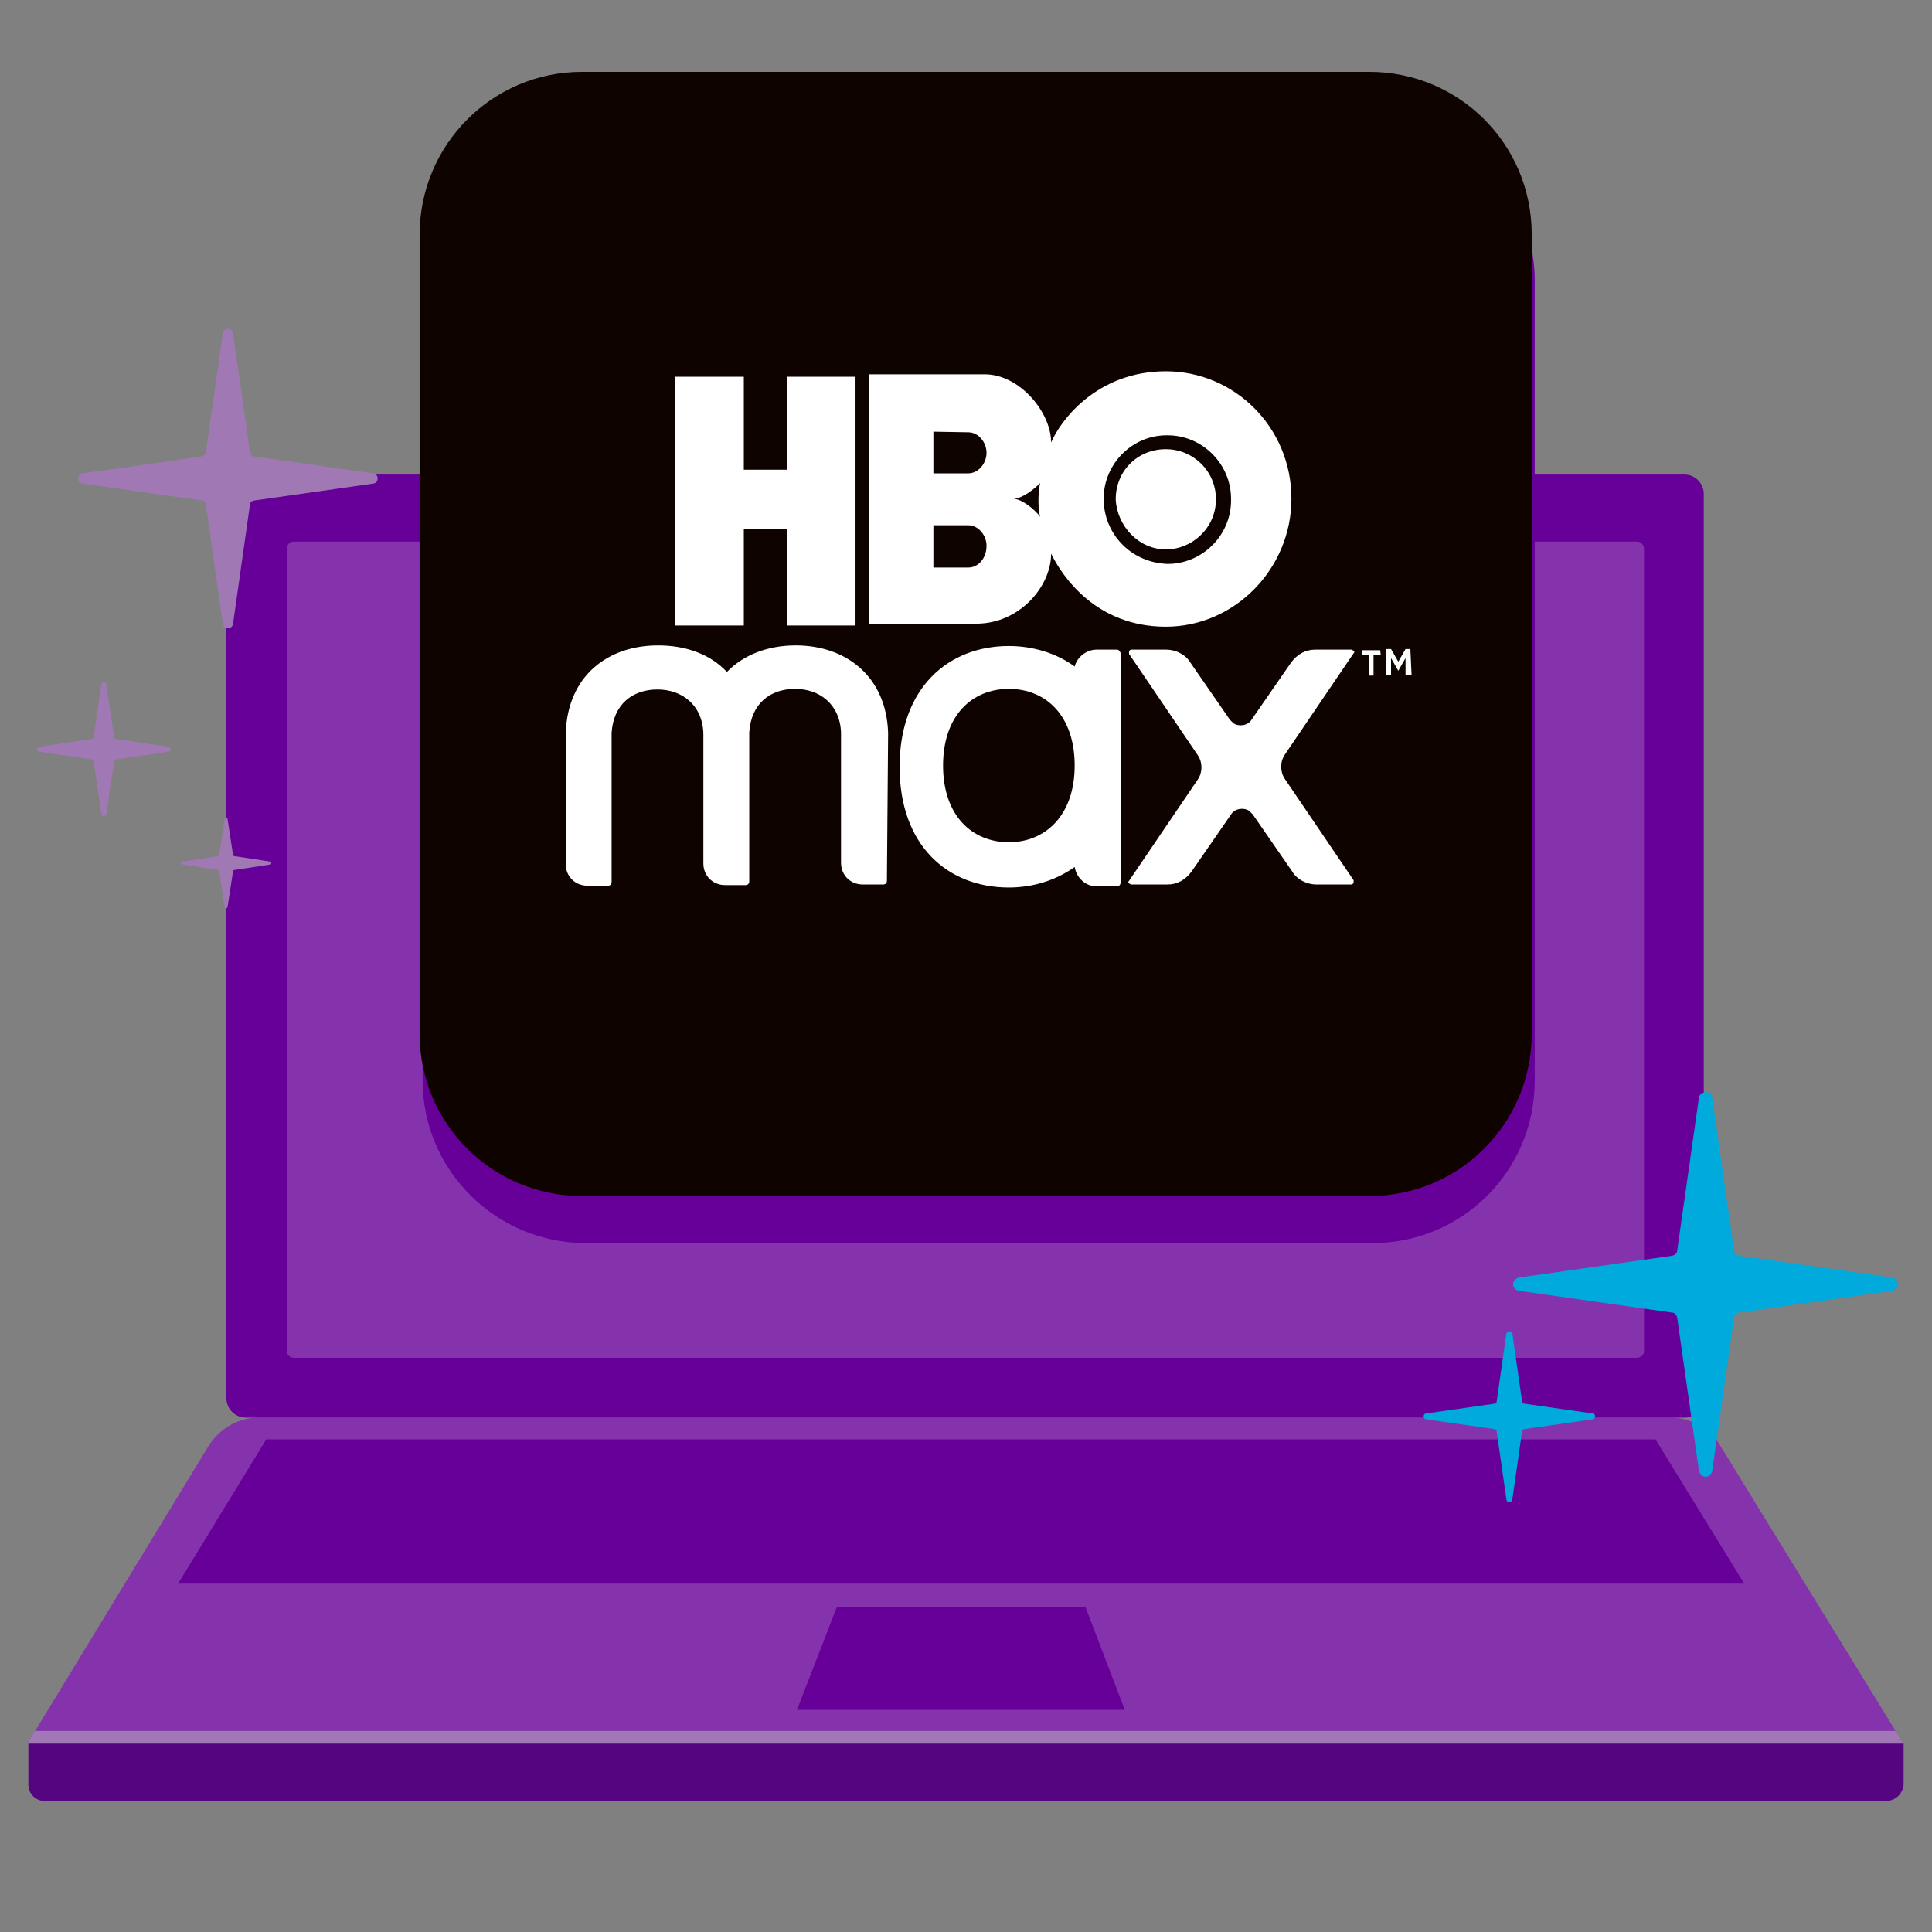 <svg xmlns="http://www.w3.org/2000/svg" xmlns:xlink="http://www.w3.org/1999/xlink" id="Camada_1" x="0px" y="0px" viewBox="0 0 320 320" style="enable-background:new 0 0 320 320;" xml:space="preserve"><rect x="0" y="0" width="320" height="320" fill="#808080" stroke="none"/><style type="text/css">	.st0{fill:#8533AD;}	.st1{fill:#A178B5;}	.st2{fill:#660099;}	.st3{fill:#55057F;}	.st4{fill:#00AADC;}	.st5{fill:#A078B4;}	.st6{fill-rule:evenodd;clip-rule:evenodd;fill:#660099;}	.st7{fill-rule:evenodd;clip-rule:evenodd;fill:#0F0300;}	.st8{fill-rule:evenodd;clip-rule:evenodd;fill:#FFFFFF;}	.st9{fill:#FFFFFF;}</style><g xmlns:v="https://vecta.io/nano" id="Camada_1_c&#xF3;pia">	<path class="st0" d="M315.2,288.7H4.6l30-49.3c1.8-2.8,4.9-4.6,8.2-4.6h233.9c3.3,0,6.5,1.8,8.2,4.6L315.2,288.7L315.2,288.7z"></path>	<path class="st1" d="M5.8,286.7l-1.2,2h310.6l-1.2-2H5.8z"></path>	<path class="st2" d="M279.1,234.8H40.7c-1.8,0-3.2-1.5-3.2-3.2V81.8c0-1.8,1.5-3.2,3.2-3.2H279c1.8,0,3.2,1.5,3.2,3.2v149.7  C282.3,233.3,280.8,234.8,279.1,234.8z"></path>	<path class="st0" d="M271.1,224.9H48.7c-0.7,0-1.2-0.5-1.2-1.2V90.9c0-0.7,0.5-1.2,1.2-1.2h222.4c0.7,0,1.2,0.5,1.2,1.2v133  C272.3,224.4,271.7,224.9,271.1,224.9z"></path>	<path class="st3" d="M312.4,298.3H7.4c-1.6,0-2.7-1.3-2.7-2.7v-6.8h310.6v6.8C315.2,297,314,298.3,312.4,298.3L312.4,298.3z"></path>	<path class="st2" d="M288.9,262.3l-14.7-23.9H44.1l-14.6,23.9H288.9z M186.3,283.2l-6.5-17h-41.2l-6.6,17H186.3z"></path>	<path class="st4" d="M283.6,181.8l3.6,25.3c0.1,0.5,0.4,0.9,0.9,0.9l25.3,3.6c0.6,0.1,1,0.6,1,1.2c-0.1,0.5-0.5,0.9-1,1l-25.3,3.6  c-0.5,0.1-0.9,0.4-0.9,0.9l-3.6,25.3c-0.1,0.6-0.6,1-1.2,1c-0.5-0.1-0.9-0.5-1-1l-3.6-25.3c-0.1-0.5-0.4-0.9-0.9-0.9l-25.3-3.6  c-0.6-0.1-1-0.6-1-1.2c0.1-0.5,0.5-0.9,1-1l25.3-3.6c0.5-0.1,0.9-0.4,0.9-0.9l3.6-25.3C281.6,180.6,283.5,180.6,283.6,181.8z   M250.5,220.9l1.6,11.2c0,0.2,0.2,0.4,0.4,0.4l11.2,1.6c0.3,0,0.5,0.2,0.5,0.5s-0.2,0.5-0.5,0.5l-11.2,1.6c-0.2,0-0.4,0.2-0.4,0.4  l-1.6,11.2c0,0.3-0.2,0.5-0.5,0.5s-0.5-0.2-0.5-0.5l-1.6-11.2c0-0.2-0.2-0.4-0.4-0.4l-11.2-1.6c-0.3,0-0.5-0.2-0.5-0.5  s0.2-0.5,0.5-0.5l11.2-1.6c0.2,0,0.4-0.2,0.4-0.4l1.6-11.2C249.7,220.4,250.5,220.4,250.5,220.9L250.5,220.9z"></path>	<path class="st5" d="M17.6,113.3l1.3,8.8c0,0.2,0.2,0.3,0.3,0.3l8.8,1.3c0.2,0.1,0.3,0.3,0.3,0.5c0,0.1-0.1,0.2-0.3,0.3l-8.8,1.3  c-0.2,0-0.3,0.2-0.3,0.3l-1.3,8.8c-0.1,0.2-0.3,0.3-0.5,0.3c-0.1,0-0.2-0.1-0.3-0.3l-1.3-8.8c0-0.2-0.2-0.3-0.3-0.3l-8.8-1.3  c-0.2-0.1-0.3-0.3-0.3-0.5c0-0.1,0.1-0.2,0.3-0.3l8.8-1.3c0.2,0,0.3-0.2,0.3-0.3l1.3-8.8c0.1-0.2,0.3-0.3,0.5-0.3  C17.5,113.1,17.6,113.2,17.6,113.3z M37.7,135.7l0.9,5.9c0,0.1,0.1,0.2,0.2,0.2l5.9,0.9c0.3,0,0.3,0.5,0,0.5l-5.9,0.9  c-0.1,0-0.2,0.1-0.2,0.2l-0.9,5.9c0,0.3-0.5,0.3-0.5,0l-0.9-5.9c0-0.1-0.1-0.2-0.2-0.2l-5.9-0.9c-0.3,0-0.3-0.5,0-0.5l5.9-0.9  c0.1,0,0.2-0.1,0.2-0.2l0.9-5.9C37.2,135.4,37.7,135.4,37.7,135.7z"></path>	<path class="st5" d="M38.6,55.2l2.8,19.7c0.1,0.4,0.3,0.7,0.7,0.7l19.7,2.8c1,0.1,1,1.6,0,1.7l-19.7,2.8c-0.4,0.1-0.7,0.3-0.7,0.7  l-2.8,19.7c-0.1,1-1.6,1-1.7,0l-2.8-19.7c-0.1-0.4-0.3-0.7-0.7-0.7l-19.7-2.8c-1-0.1-1-1.6,0-1.7l19.7-2.8c0.4-0.1,0.7-0.3,0.7-0.7  l2.8-19.7C37,54.2,38.4,54.2,38.6,55.2z"></path>	<path class="st6" d="M96.9,19.6h130.4c14.9,0,26.9,12,26.9,26.9V179c0,14.9-12,26.9-26.9,26.9H96.9C82,205.8,70,193.7,70,179V46.6  C69.9,31.8,82,19.6,96.9,19.6z"></path>	<path class="st7" d="M96.4,11.9h130.4c14.9,0,26.9,12,26.9,26.9v132.4c0,14.9-12,26.9-26.9,26.9H96.4c-14.9,0-26.9-12-26.9-26.9  V38.9C69.5,24,81.5,11.9,96.4,11.9z"></path>	<g>		<path class="st8" d="M141.7,103.6h-11.3v-16h-7.2v16h-11.4V62.4h11.4v15.4h7.2V62.4h11.3V103.6z M193.1,103.8   c11.4,0,20.8-9.6,20.8-21.2c0-11.8-9.4-21.1-20.8-21.1c-11.6,0-17.6,8.4-19,11.8c0-5-5.2-11.3-11-11.3h-19.2v41.3h17.8   c7.2,0,12.4-6.2,12.4-11.6C175.9,95.4,181.5,103.8,193.1,103.8L193.1,103.8z M160.4,87c1.6,0,3,1.6,3,3.4c0,2.1-1.4,3.6-3,3.6   h-5.8v-7H160.4z M160.4,71.6c1.6,0,3,1.6,3,3.4c0,1.8-1.4,3.4-3,3.4h-5.8v-6.9L160.4,71.6L160.4,71.6z M167.9,82.6   c1.4,0,3.4-1.6,4.4-2.6c-0.4,1.2-0.4,4.7,0,5.6C171.3,84.3,169.3,82.7,167.9,82.6z M182.8,82.6c0-5.8,4.8-10.6,10.6-10.5   c5.8,0,10.5,4.8,10.5,10.5c0,0,0,0,0,0.3c0,5.8-4.8,10.5-10.5,10.5C187.3,93.2,182.8,88.4,182.8,82.6z M193.1,91   c4.4,0,8.3-3.6,8.3-8.3s-3.8-8.3-8.3-8.3c-4.7,0-8.3,3.6-8.3,8.3C185,87.1,188.6,91,193.1,91L193.1,91z"></path>		<g>			<path class="st9" d="M147.1,121.4c-0.3-9.4-7-14.5-15.3-14.5c-4.7,0-8.7,1.6-11.4,4.4c-2.8-3-6.9-4.4-11.4-4.4    c-8.3,0-15,5-15.3,14.6l0,0v21.6c0,2.1,1.6,3.6,3.6,3.6h3.4c0.4,0,0.6-0.3,0.6-0.6l0,0v-24.7l0,0c0.3-4.7,3.4-7.2,7.6-7.2    c4,0,7.4,2.5,7.6,7.2l0,0V143c0,2.1,1.6,3.6,3.6,3.6h3.4c0.4,0,0.6-0.3,0.6-0.6l0,0v-24.7l0,0c0.3-4.7,3.4-7.2,7.6-7.2    c4,0,7.4,2.5,7.6,7.2l0,0v21.6c0,2.1,1.6,3.6,3.6,3.6h3.4c0.4,0,0.6-0.3,0.6-0.6l0,0L147.1,121.4    C147.1,121.7,147.1,121.7,147.1,121.4z"></path>			<path class="st9" d="M223.6,107.6h-5.8c-1.6,0-3,0.8-4,2.2l-6.5,9.4c-0.6,1-2.1,1.2-3,0.6c-0.3-0.3-0.4-0.4-0.6-0.6l-6.5-9.4    c-0.8-1.4-2.5-2.2-4-2.2h-5.8c-0.3,0-0.4,0.3-0.4,0.4v0.3l11.4,16.8c0.8,1.2,0.8,2.8,0,4l-11.4,16.8c-0.3,0.3,0,0.4,0.3,0.6h0.3    h5.8c1.6,0,3-0.8,4-2.2l6.5-9.4c0.6-1,2.1-1.2,3-0.6c0.3,0.3,0.4,0.4,0.6,0.6l6.5,9.4c0.8,1.4,2.5,2.2,4,2.2h5.8    c0.3,0,0.4-0.3,0.4-0.4v-0.3L212.8,129c-0.8-1.2-0.8-2.8,0-4l11.4-16.8c0.3-0.3,0-0.4-0.3-0.6    C223.7,107.6,223.7,107.6,223.6,107.6z"></path>			<path class="st9" d="M185,107.6h-3.4c-1.6,0-3.2,1.2-3.6,2.8c-3-2.2-6.9-3.4-10.9-3.4c-10.1,0-18.1,7-18.1,20    c0,13.1,8,20,18.1,20c4,0,7.8-1.2,10.9-3.4c0.3,1.8,1.8,3.2,3.6,3.2h3.4c0.4,0,0.6-0.3,0.6-0.6l0,0v-38.1    C185.5,108,185.4,107.6,185,107.6z M167.1,139.5c-6.1,0-10.9-4.4-10.9-12.7s4.8-12.7,10.9-12.7s10.9,4.4,10.9,12.7    C178,135.1,173.1,139.5,167.1,139.5z"></path>			<path class="st9" d="M228.7,108.5h-1.2v3.4h-0.7v-3.4h-1.2v-0.8h3L228.7,108.5L228.7,108.5z"></path>			<path class="st9" d="M233.8,111.8h-1V109l-1.2,2.1l0,0l-1.2-2.1v2.8h-0.8v-4.3h0.8l1.2,2.1l1.2-2.1h0.8L233.8,111.8L233.8,111.8z    "></path>		</g>	</g></g><g id="Camada_2_00000160176683417082429530000001782011550581189813_"></g></svg>